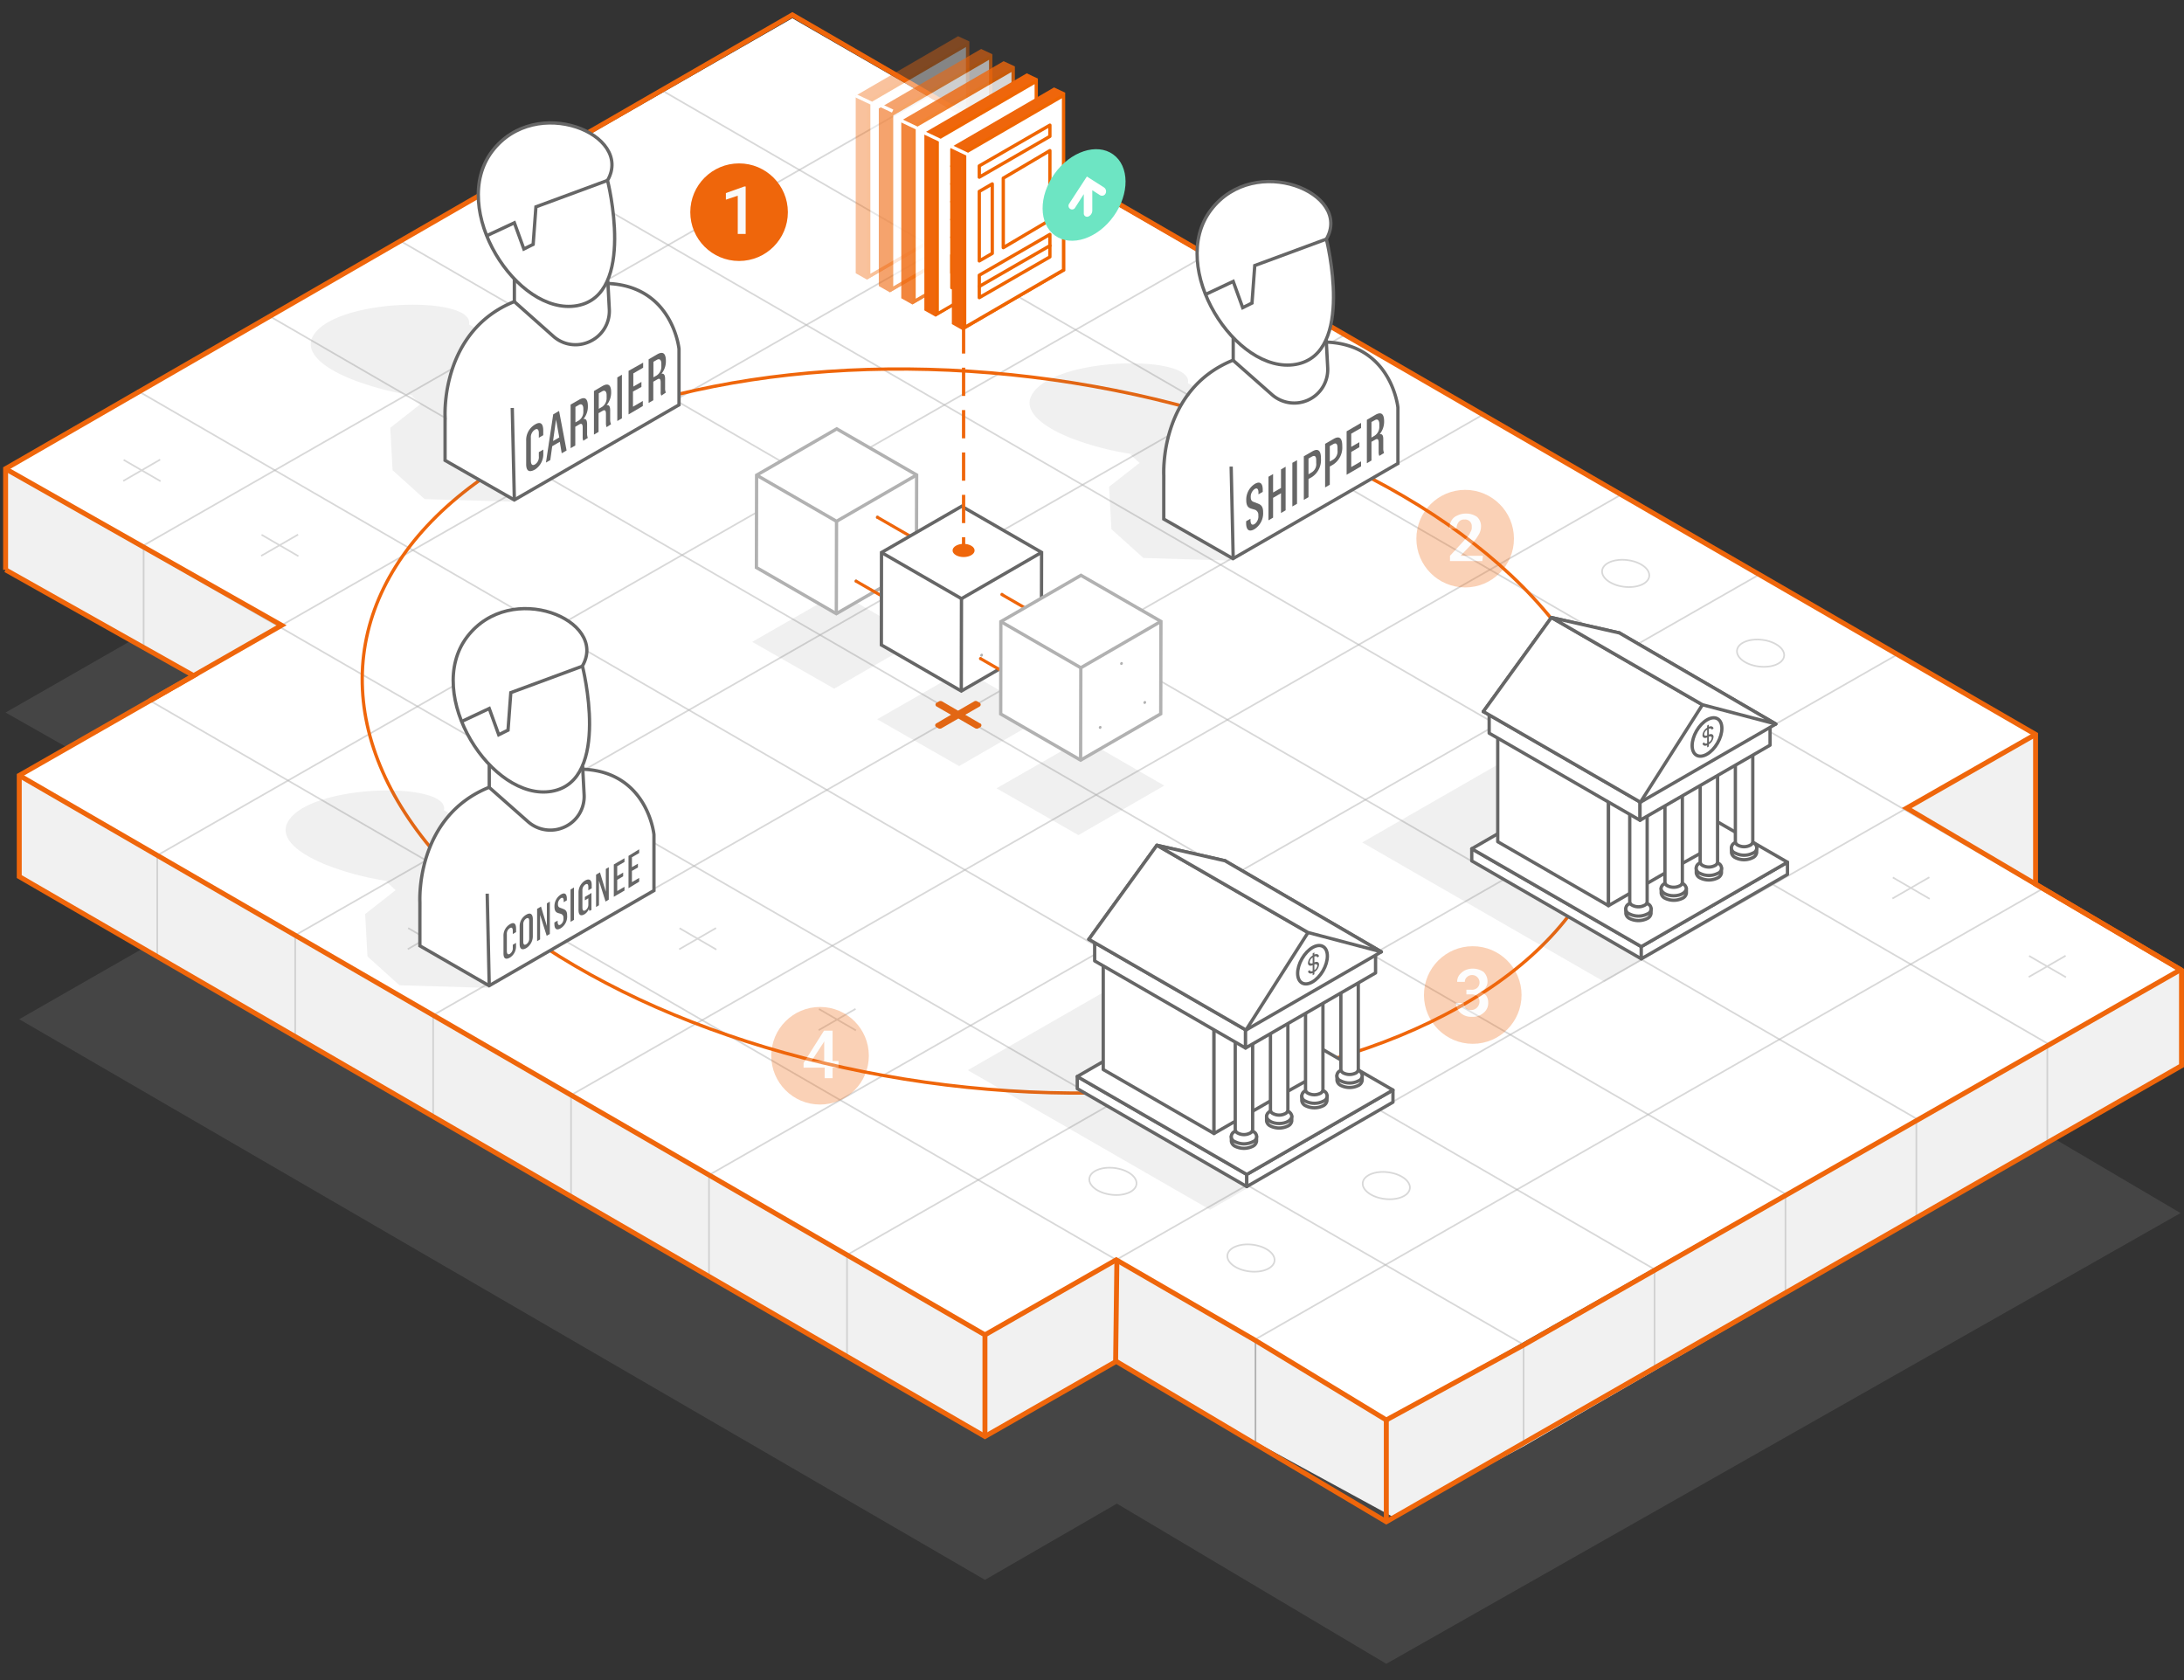 <svg xmlns="http://www.w3.org/2000/svg" viewBox="0 0 331.23 254.83"><rect x="0" y="0" width="331.23" height="254.83" fill="#333333" stroke="none"/><g style="isolation:isolate"><g id="Platform_Fill" data-name="Platform Fill"><polygon points="330.7 183.97 210.25 252.32 169.39 228.03 149.38 239.59 2.92 154.57 42.71 131.79 0.85 108.06 120.17 39.74 308.65 148.35 289.18 159.51 330.7 183.97" style="fill:#b1b1b1;opacity:0.15;mix-blend-mode:multiply"/><polygon points="330.7 147.01 210.25 215.35 169.39 191.06 149.38 202.63 2.92 117.6 42.71 94.83 0.85 71.1 120.17 2.77 308.65 111.39 289.18 122.55 330.7 147.01" style="fill:#fff"/><polygon points="308.65 111.39 288.98 122.71 308.72 134.35 308.65 111.39" style="fill:#f1f1f1"/><polygon points="330.85 147.14 330.85 161.62 231.07 219.35 211.16 229.99 190.22 218.58 169.2 206.37 149.38 218.04 2.92 132.94 2.92 117.6 149.38 202.63 169.39 191.06 190.28 203.18 210.25 215.35 231.07 203.94 330.85 147.14" style="fill:#f1f1f1"/><polygon points="29.37 102.47 0.85 86.43 0.85 71.1 42.71 94.83 29.37 102.47" style="fill:#f1f1f1"/></g><g id="Grid"><g style="opacity:0.5"><line x1="149.38" y1="218.04" x2="149.38" y2="202.63" style="fill:none;stroke:#b1b1b1;stroke-miterlimit:10;stroke-width:0.25px"/><line x1="128.46" y1="205.9" x2="128.46" y2="190.49" style="fill:none;stroke:#b1b1b1;stroke-miterlimit:10;stroke-width:0.25px"/><line x1="107.53" y1="193.76" x2="107.53" y2="178.35" style="fill:none;stroke:#b1b1b1;stroke-miterlimit:10;stroke-width:0.25px"/><line x1="86.61" y1="181.62" x2="86.61" y2="166.21" style="fill:none;stroke:#b1b1b1;stroke-miterlimit:10;stroke-width:0.25px"/><line x1="65.69" y1="169.48" x2="65.69" y2="154.07" style="fill:none;stroke:#b1b1b1;stroke-miterlimit:10;stroke-width:0.25px"/><line x1="44.77" y1="157.35" x2="44.77" y2="141.93" style="fill:none;stroke:#b1b1b1;stroke-miterlimit:10;stroke-width:0.25px"/><line x1="23.85" y1="145.21" x2="23.85" y2="129.8" style="fill:none;stroke:#b1b1b1;stroke-miterlimit:10;stroke-width:0.25px"/><line x1="2.92" y1="133.07" x2="2.92" y2="117.66" style="fill:none;stroke:#b1b1b1;stroke-miterlimit:10;stroke-width:0.25px"/></g><g style="opacity:0.5"><line x1="231.07" y1="219.35" x2="231.07" y2="203.94" style="fill:none;stroke:#b1b1b1;stroke-miterlimit:10;stroke-width:0.25px"/><line x1="250.93" y1="207.84" x2="250.93" y2="192.55" style="fill:none;stroke:#b1b1b1;stroke-miterlimit:10;stroke-width:0.25px"/><line x1="270.79" y1="196.33" x2="270.79" y2="181.17" style="fill:none;stroke:#b1b1b1;stroke-miterlimit:10;stroke-width:0.25px"/><line x1="290.64" y1="184.82" x2="290.64" y2="169.79" style="fill:none;stroke:#b1b1b1;stroke-miterlimit:10;stroke-width:0.25px"/><line x1="310.5" y1="173.31" x2="310.5" y2="158.41" style="fill:none;stroke:#b1b1b1;stroke-miterlimit:10;stroke-width:0.25px"/></g><g style="opacity:0.5"><line x1="2.92" y1="117.6" x2="149.38" y2="202.63" style="fill:none;stroke:#b1b1b1;stroke-miterlimit:10;stroke-width:0.25px"/><line x1="22.75" y1="106.26" x2="169.3" y2="191.06" style="fill:none;stroke:#b1b1b1;stroke-miterlimit:10;stroke-width:0.25px"/><line x1="1.01" y1="71.19" x2="231.07" y2="203.92" style="fill:none;stroke:#b1b1b1;stroke-miterlimit:10;stroke-width:0.25px"/><line x1="20.76" y1="59.2" x2="251" y2="192.54" style="fill:none;stroke:#b1b1b1;stroke-miterlimit:10;stroke-width:0.25px"/><line x1="40.64" y1="47.81" x2="270.92" y2="181.16" style="fill:none;stroke:#b1b1b1;stroke-miterlimit:10;stroke-width:0.25px"/><line x1="60.52" y1="36.43" x2="290.85" y2="169.77" style="fill:none;stroke:#b1b1b1;stroke-miterlimit:10;stroke-width:0.25px"/><line x1="80.4" y1="25.04" x2="310.77" y2="158.39" style="fill:none;stroke:#b1b1b1;stroke-miterlimit:10;stroke-width:0.25px"/><line x1="100.29" y1="13.65" x2="330.7" y2="147.01" style="fill:none;stroke:#b1b1b1;stroke-miterlimit:10;stroke-width:0.25px"/><line x1="120.17" y1="2.26" x2="308.72" y2="111.38" style="fill:none;stroke:#b1b1b1;stroke-miterlimit:10;stroke-width:0.25px"/></g><g style="opacity:0.5"><line x1="330.85" y1="147.14" x2="231.07" y2="203.94" style="fill:none;stroke:#b1b1b1;stroke-miterlimit:10;stroke-width:0.25px"/><line x1="310" y1="134.66" x2="190.28" y2="203.18" style="fill:none;stroke:#b1b1b1;stroke-miterlimit:10;stroke-width:0.25px"/><line x1="308.72" y1="111.38" x2="149.38" y2="202.44" style="fill:none;stroke:#b1b1b1;stroke-miterlimit:10;stroke-width:0.25px"/><line x1="287.77" y1="99.25" x2="128.46" y2="190.32" style="fill:none;stroke:#b1b1b1;stroke-miterlimit:10;stroke-width:0.25px"/><line x1="266.82" y1="87.13" x2="107.53" y2="178.2" style="fill:none;stroke:#b1b1b1;stroke-miterlimit:10;stroke-width:0.25px"/><line x1="245.87" y1="75.01" x2="86.61" y2="166.08" style="fill:none;stroke:#b1b1b1;stroke-miterlimit:10;stroke-width:0.25px"/><line x1="224.92" y1="62.88" x2="65.69" y2="153.96" style="fill:none;stroke:#b1b1b1;stroke-miterlimit:10;stroke-width:0.25px"/><line x1="203.97" y1="50.76" x2="44.77" y2="141.84" style="fill:none;stroke:#b1b1b1;stroke-miterlimit:10;stroke-width:0.25px"/><line x1="183.02" y1="38.64" x2="23.85" y2="129.72" style="fill:none;stroke:#b1b1b1;stroke-miterlimit:10;stroke-width:0.25px"/><line x1="162.07" y1="26.51" x2="2.92" y2="117.6" style="fill:none;stroke:#b1b1b1;stroke-miterlimit:10;stroke-width:0.25px"/><line x1="141.12" y1="14.39" x2="21.78" y2="82.71" style="fill:none;stroke:#b1b1b1;stroke-miterlimit:10;stroke-width:0.25px"/><line x1="120.17" y1="2.26" x2="0.85" y2="71.1" style="fill:none;stroke:#b1b1b1;stroke-miterlimit:10;stroke-width:0.25px"/><line x1="120.17" y1="2.26" x2="0.76" y2="71.1" style="fill:none;stroke:#b1b1b1;stroke-miterlimit:10;stroke-width:0.25px"/></g><line x1="190.41" y1="218.8" x2="190.41" y2="203.18" style="fill:none;stroke:#b1b1b1;stroke-miterlimit:10;stroke-width:0.25px"/><line x1="21.78" y1="98.5" x2="21.78" y2="83.08" style="fill:none;stroke:#b1b1b1;stroke-miterlimit:10;stroke-width:0.25px;opacity:0.5"/></g><g id="XO"><g style="opacity:0.5"><ellipse cx="210.25" cy="179.8" rx="2.04" ry="3.6" transform="translate(6.33 366.75) rotate(-83.05)" style="fill:none;stroke:#b1b1b1;stroke-miterlimit:10;stroke-width:0.25px"/><ellipse cx="189.73" cy="190.79" rx="2.04" ry="3.6" transform="translate(-22.62 356.04) rotate(-83.05)" style="fill:none;stroke:#b1b1b1;stroke-miterlimit:10;stroke-width:0.25px"/><ellipse cx="168.79" cy="179.15" rx="2.04" ry="3.6" transform="translate(-29.47 325.03) rotate(-83.05)" style="fill:none;stroke:#b1b1b1;stroke-miterlimit:10;stroke-width:0.25px"/><ellipse cx="246.55" cy="86.96" rx="2.04" ry="3.6" transform="translate(130.4 321.18) rotate(-83.05)" style="fill:none;stroke:#b1b1b1;stroke-miterlimit:10;stroke-width:0.25px"/><ellipse cx="267.01" cy="99.05" rx="2.04" ry="3.6" transform="translate(136.38 352.12) rotate(-83.05)" style="fill:none;stroke:#b1b1b1;stroke-miterlimit:10;stroke-width:0.25px"/></g><g style="opacity:0.5"><line x1="76.97" y1="95.53" x2="82.56" y2="98.77" style="fill:none;stroke:#b1b1b1;stroke-miterlimit:10;stroke-width:0.25px"/><line x1="82.51" y1="95.5" x2="76.91" y2="98.73" style="fill:none;stroke:#b1b1b1;stroke-miterlimit:10;stroke-width:0.25px"/><line x1="103.06" y1="140.77" x2="108.65" y2="144.01" style="fill:none;stroke:#b1b1b1;stroke-miterlimit:10;stroke-width:0.25px"/><line x1="108.6" y1="140.74" x2="103" y2="143.97" style="fill:none;stroke:#b1b1b1;stroke-miterlimit:10;stroke-width:0.25px"/><line x1="124.21" y1="153.03" x2="129.81" y2="156.27" style="fill:none;stroke:#b1b1b1;stroke-miterlimit:10;stroke-width:0.25px"/><line x1="129.76" y1="153" x2="124.16" y2="156.23" style="fill:none;stroke:#b1b1b1;stroke-miterlimit:10;stroke-width:0.25px"/><line x1="61.9" y1="140.75" x2="67.49" y2="143.99" style="fill:none;stroke:#b1b1b1;stroke-miterlimit:10;stroke-width:0.25px"/><line x1="67.44" y1="140.72" x2="61.84" y2="143.95" style="fill:none;stroke:#b1b1b1;stroke-miterlimit:10;stroke-width:0.25px"/><line x1="181.6" y1="71.88" x2="187.2" y2="75.13" style="fill:none;stroke:#b1b1b1;stroke-miterlimit:10;stroke-width:0.25px"/><line x1="187.14" y1="71.85" x2="181.55" y2="75.08" style="fill:none;stroke:#b1b1b1;stroke-miterlimit:10;stroke-width:0.25px"/><line x1="307.73" y1="144.97" x2="313.33" y2="148.21" style="fill:none;stroke:#b1b1b1;stroke-miterlimit:10;stroke-width:0.25px"/><line x1="313.28" y1="144.94" x2="307.68" y2="148.17" style="fill:none;stroke:#b1b1b1;stroke-miterlimit:10;stroke-width:0.25px"/><line x1="287.07" y1="133.07" x2="292.66" y2="136.32" style="fill:none;stroke:#b1b1b1;stroke-miterlimit:10;stroke-width:0.25px"/><line x1="292.61" y1="133.04" x2="287.01" y2="136.27" style="fill:none;stroke:#b1b1b1;stroke-miterlimit:10;stroke-width:0.25px"/><line x1="39.67" y1="81.1" x2="45.26" y2="84.35" style="fill:none;stroke:#b1b1b1;stroke-miterlimit:10;stroke-width:0.25px"/><line x1="45.21" y1="81.07" x2="39.61" y2="84.3" style="fill:none;stroke:#b1b1b1;stroke-miterlimit:10;stroke-width:0.25px"/><line x1="18.75" y1="69.74" x2="24.35" y2="72.98" style="fill:none;stroke:#b1b1b1;stroke-miterlimit:10;stroke-width:0.25px"/><line x1="24.29" y1="69.7" x2="18.69" y2="72.94" style="fill:none;stroke:#b1b1b1;stroke-miterlimit:10;stroke-width:0.25px"/></g></g><g id="Content"><polygon points="139.52 96.94 126.51 104.44 114.08 97.34 127.21 89.83 139.52 96.94" style="fill:#666;opacity:0.1"/><polygon points="138.99 86.05 126.84 93.07 114.72 86.07 114.75 72.06 126.9 65.04 139.02 72.03 138.99 86.05" style="fill:#fff;stroke:#b1b1b1;stroke-miterlimit:10;stroke-width:0.5px"/><polyline points="139.02 72.03 126.87 79.06 114.75 72.06" style="fill:none;stroke:#b1b1b1;stroke-miterlimit:10;stroke-width:0.5px"/><line x1="126.84" y1="93.07" x2="126.87" y2="79.06" style="fill:none;stroke:#b1b1b1;stroke-miterlimit:10;stroke-width:0.5px"/><ellipse cx="129.8" cy="88.1" rx="0.23" ry="0.2" transform="translate(-8.22 162.68) rotate(-62.55)" style="fill:#b1b1b1"/><ellipse cx="133.04" cy="78.41" rx="0.23" ry="0.2" transform="translate(2.13 160.33) rotate(-62.55)" style="fill:#b1b1b1"/><ellipse cx="136.57" cy="84.32" rx="0.23" ry="0.2" transform="translate(-1.21 166.65) rotate(-62.55)" style="fill:#b1b1b1"/><polyline points="155.63 22.8 308.72 111.38 308.72 134.08 329.59 146.39 330.85 147.14 330.85 161.62 210.25 230.78 169.29 206.46 149.38 217.85 2.92 132.94 2.92 117.6 29.37 102.47 0.85 86.42" style="fill:none;stroke:#ef660b;stroke-miterlimit:10;stroke-width:0.75px"/><polyline points="2.92 117.6 149.38 202.44 169.29 191.06 190.22 203.18 210.25 215.35 231.13 203.95 330.85 146.98" style="fill:none;stroke:#ef660b;stroke-miterlimit:10;stroke-width:0.75px"/><polyline points="330.85 147.14 289.18 122.55 308.72 111.38" style="fill:none;stroke:#ef660b;stroke-miterlimit:10;stroke-width:0.75px"/><line x1="149.38" y1="202.63" x2="149.38" y2="217.85" style="fill:none;stroke:#ef660b;stroke-miterlimit:10;stroke-width:0.75px"/><line x1="169.39" y1="191.06" x2="169.2" y2="206.37" style="fill:none;stroke:#ef660b;stroke-miterlimit:10;stroke-width:0.75px"/><line x1="210.25" y1="215.31" x2="210.25" y2="230.78" style="fill:none;stroke:#ef660b;stroke-miterlimit:10;stroke-width:0.75px"/><path d="M148.64,109.71l-2.25-1.31,2.19-1.26a.33.33,0,0,0,0-.56l-.38-.22a.46.46,0,0,0-.22-.06.43.43,0,0,0-.22.06l-2.46,1.42-2.42-1.41a.53.53,0,0,0-.24-.06.48.48,0,0,0-.24.06l-.36.21a.32.32,0,0,0-.16.28.33.33,0,0,0,.16.28l2.19,1.26L142,109.71a.34.34,0,0,0-.17.28.32.32,0,0,0,.17.28l.4.23a.46.46,0,0,0,.2,0,.36.36,0,0,0,.2-.06l2.55-1.47,2.54,1.47a.36.36,0,0,0,.2.06.46.46,0,0,0,.2,0l.38-.22a.32.32,0,0,0,0-.57Z" style="fill:#ef660b"/><ellipse cx="150.03" cy="110.86" rx="54.07" ry="95.57" transform="translate(21.83 246.38) rotate(-83.05)" style="fill:none;stroke:#ef660b;stroke-linecap:round;stroke-linejoin:round;stroke-width:0.5px"/><polygon points="271.35 132.73 233.43 112.35 206.6 127.76 243.35 148.92 271.35 132.73" style="fill:#666;opacity:0.1"/><polygon points="223.21 128.72 223.21 130.56 248.92 145.41 248.92 143.56 223.21 128.72" style="fill:#fff;stroke:#666;stroke-linecap:round;stroke-linejoin:round;stroke-width:0.5px"/><polygon points="248.92 143.56 248.92 145.41 271.09 132.61 271.09 130.76 248.92 143.56" style="fill:#fff;stroke:#666;stroke-linecap:round;stroke-linejoin:round;stroke-width:0.5px"/><polygon points="245.38 115.92 223.21 128.72 248.92 143.56 271.09 130.76 245.38 115.92" style="fill:#fff;stroke:#666;stroke-linecap:round;stroke-linejoin:round;stroke-width:0.5px"/><polygon points="227.15 111.35 227.15 127.65 235.55 132.5 243.95 137.35 243.95 121.05 227.15 111.35" style="fill:#fff;stroke:#666;stroke-linecap:round;stroke-linejoin:round;stroke-width:0.5px"/><polygon points="243.95 121.39 243.95 137.35 252.35 132.5 260.41 128 260.41 112.03 243.95 121.39" style="fill:#fff;stroke:#666;stroke-linecap:round;stroke-linejoin:round;stroke-width:0.5px"/><path d="M264.66,128.57H262.6v.73a1,1,0,0,0,.56.75,2.93,2.93,0,0,0,2.7,0,1,1,0,0,0,.56-.75v-.73Z" style="fill:#fff;stroke:#666;stroke-linecap:round;stroke-linejoin:round;stroke-width:0.5px"/><path d="M263.16,127.81a.82.82,0,0,0,0,1.56,2.93,2.93,0,0,0,2.7,0,.82.82,0,0,0,0-1.56A3,3,0,0,0,263.16,127.81Z" style="fill:#fff;stroke:#666;stroke-linecap:round;stroke-linejoin:round;stroke-width:0.5px"/><path d="M264.61,110.18h-1.42v17.48a.67.67,0,0,0,.39.52,2,2,0,0,0,1.86,0,.67.67,0,0,0,.39-.52V110.18Z" style="fill:#fff;stroke:#666;stroke-linecap:round;stroke-linejoin:round;stroke-width:0.5px"/><path d="M263.58,109.66a.57.57,0,0,0,0,1.08,2.1,2.1,0,0,0,1.86,0,.57.57,0,0,0,0-1.08A2,2,0,0,0,263.58,109.66Z" style="fill:#fff;stroke:#666;stroke-linecap:round;stroke-linejoin:round;stroke-width:0.5px"/><path d="M259.32,131.64h-2.06v.74a1,1,0,0,0,.56.75,3,3,0,0,0,2.7,0,1,1,0,0,0,.56-.75v-.74Z" style="fill:#fff;stroke:#666;stroke-linecap:round;stroke-linejoin:round;stroke-width:0.5px"/><path d="M257.82,130.89a.82.82,0,0,0,0,1.56,3,3,0,0,0,2.7,0,.82.82,0,0,0,0-1.56A3,3,0,0,0,257.82,130.89Z" style="fill:#fff;stroke:#666;stroke-linecap:round;stroke-linejoin:round;stroke-width:0.5px"/><path d="M259.27,113.26h-1.42v17.48a.68.68,0,0,0,.39.52,2,2,0,0,0,1.86,0,.68.68,0,0,0,.39-.52V113.26Z" style="fill:#fff;stroke:#666;stroke-linecap:round;stroke-linejoin:round;stroke-width:0.5px"/><ellipse cx="259.17" cy="113.27" rx="1.32" ry="0.76" style="fill:#fff;stroke:#666;stroke-linecap:round;stroke-linejoin:round;stroke-width:0.5px"/><path d="M254,134.72h-2.06v.73a1,1,0,0,0,.56.76,3,3,0,0,0,2.7,0,1,1,0,0,0,.56-.76v-.73Z" style="fill:#fff;stroke:#666;stroke-linecap:round;stroke-linejoin:round;stroke-width:0.5px"/><ellipse cx="253.83" cy="134.75" rx="1.91" ry="1.1" style="fill:#fff;stroke:#666;stroke-linecap:round;stroke-linejoin:round;stroke-width:0.5px"/><path d="M253.93,116.33h-1.42v17.49a.68.68,0,0,0,.39.52,2.1,2.1,0,0,0,1.86,0,.68.68,0,0,0,.39-.52V116.33Z" style="fill:#fff;stroke:#666;stroke-linecap:round;stroke-linejoin:round;stroke-width:0.5px"/><ellipse cx="253.83" cy="116.35" rx="1.32" ry="0.76" style="fill:#fff;stroke:#666;stroke-linecap:round;stroke-linejoin:round;stroke-width:0.5px"/><path d="M248.64,137.8h-2.06v.73a1,1,0,0,0,.56.76,3,3,0,0,0,2.7,0,1,1,0,0,0,.56-.76v-.73Z" style="fill:#fff;stroke:#666;stroke-linecap:round;stroke-linejoin:round;stroke-width:0.5px"/><path d="M247.14,137.05a.82.82,0,0,0,0,1.56,3,3,0,0,0,2.7,0,.82.82,0,0,0,0-1.56A2.93,2.93,0,0,0,247.14,137.05Z" style="fill:#fff;stroke:#666;stroke-linecap:round;stroke-linejoin:round;stroke-width:0.5px"/><path d="M248.59,119.29h-1.42v17.48a.67.67,0,0,0,.39.52,2,2,0,0,0,1.86,0,.67.67,0,0,0,.39-.52V119.29Z" style="fill:#fff;stroke:#666;stroke-linecap:round;stroke-linejoin:round;stroke-width:0.5px"/><ellipse cx="248.49" cy="119.43" rx="1.32" ry="0.76" style="fill:#fff;stroke:#666;stroke-linecap:round;stroke-linejoin:round;stroke-width:0.5px"/><polygon points="225.85 108.02 225.85 111.19 248.73 124.4 248.73 121.23 225.85 108.02" style="fill:#fff;stroke:#666;stroke-linecap:round;stroke-linejoin:round;stroke-width:0.5px"/><polygon points="248.73 121.23 248.73 124.4 268.45 113.01 268.45 109.85 248.73 121.23" style="fill:#fff;stroke:#666;stroke-linecap:round;stroke-linejoin:round;stroke-width:0.5px"/><polygon points="245.6 95.99 224.97 107.91 247.89 121.14 248.79 121.66 269.33 109.8 245.6 95.99" style="fill:#fff;stroke:#666;stroke-linecap:round;stroke-linejoin:round;stroke-width:0.5px"/><ellipse cx="258.89" cy="111.77" rx="3.19" ry="1.84" transform="translate(32.65 280.09) rotate(-60)" style="fill:#fff;stroke:#666;stroke-linecap:round;stroke-linejoin:round;stroke-width:0.5px"/><path d="M259.88,111.74c0-.33-.26-.53-.71-.34v-.88c.3-.11.42,0,.45.16l.26-.21c-.06-.26-.3-.43-.71-.25v-.33l-.26.15v.32a1.48,1.48,0,0,0-.71,1.14c0,.34.26.53.71.34v.88c-.3.11-.43,0-.45-.16l-.26.21c.06.26.3.43.71.26v.32l.26-.15v-.32A1.47,1.47,0,0,0,259.88,111.74Zm-1.42-.38a.91.91,0,0,1,.45-.69v.86C258.67,111.62,258.46,111.58,258.46,111.36Zm.71,1.21v-.86c.23-.08.44,0,.44.18A.87.87,0,0,1,259.17,112.57Z" style="fill:#666"/><polygon points="235.29 93.65 224.97 107.91 245.6 95.99 235.29 93.65" style="fill:#fff;stroke:#666;stroke-linecap:round;stroke-linejoin:round;stroke-width:0.5px"/><polygon points="235.29 93.65 258.2 106.88 248.79 121.66 224.97 107.91 235.29 93.65" style="fill:#fff;stroke:#666;stroke-linecap:round;stroke-linejoin:round;stroke-width:0.5px"/><polygon points="235.29 93.65 258.2 106.88 269.33 109.8 245.6 95.99 235.29 93.65" style="fill:#fff;stroke:#666;stroke-linecap:round;stroke-linejoin:round;stroke-width:0.5px"/><polygon points="211.53 167.28 173.6 146.9 146.77 162.3 183.52 183.46 211.53 167.28" style="fill:#666;opacity:0.1"/><polygon points="163.38 163.26 163.38 165.1 189.09 179.95 189.09 178.11 163.38 163.26" style="fill:#fff;stroke:#666;stroke-linecap:round;stroke-linejoin:round;stroke-width:0.5px"/><polygon points="189.09 178.11 189.09 179.95 211.26 167.15 211.26 165.31 189.09 178.11" style="fill:#fff;stroke:#666;stroke-linecap:round;stroke-linejoin:round;stroke-width:0.5px"/><polygon points="185.55 150.46 163.38 163.26 189.09 178.11 211.26 165.31 185.55 150.46" style="fill:#fff;stroke:#666;stroke-linecap:round;stroke-linejoin:round;stroke-width:0.5px"/><polygon points="167.32 145.89 167.32 162.2 175.72 167.05 184.12 171.9 184.12 155.59 167.32 145.89" style="fill:#fff;stroke:#666;stroke-linecap:round;stroke-linejoin:round;stroke-width:0.5px"/><polygon points="184.12 155.93 184.12 171.9 192.52 167.05 200.58 162.54 200.58 146.58 184.12 155.93" style="fill:#fff;stroke:#666;stroke-linecap:round;stroke-linejoin:round;stroke-width:0.5px"/><path d="M204.83,163.11h-2.06v.73a1,1,0,0,0,.56.76,3,3,0,0,0,2.71,0,1,1,0,0,0,.55-.76v-.73Z" style="fill:#fff;stroke:#666;stroke-linecap:round;stroke-linejoin:round;stroke-width:0.5px"/><path d="M203.33,162.36a.82.82,0,0,0,0,1.56,3,3,0,0,0,2.71,0,.83.83,0,0,0,0-1.56A3,3,0,0,0,203.33,162.36Z" style="fill:#fff;stroke:#666;stroke-linecap:round;stroke-linejoin:round;stroke-width:0.5px"/><path d="M204.78,144.72h-1.42v17.49a.7.7,0,0,0,.39.52,2.12,2.12,0,0,0,1.87,0,.68.68,0,0,0,.38-.52V144.72Z" style="fill:#fff;stroke:#666;stroke-linecap:round;stroke-linejoin:round;stroke-width:0.5px"/><path d="M203.75,144.2a.57.57,0,0,0,0,1.08,2.06,2.06,0,0,0,1.87,0,.57.57,0,0,0,0-1.08A2.12,2.12,0,0,0,203.75,144.2Z" style="fill:#fff;stroke:#666;stroke-linecap:round;stroke-linejoin:round;stroke-width:0.5px"/><path d="M199.49,166.19h-2.06v.73a1,1,0,0,0,.56.76,3,3,0,0,0,2.71,0,1,1,0,0,0,.55-.76v-.73Z" style="fill:#fff;stroke:#666;stroke-linecap:round;stroke-linejoin:round;stroke-width:0.5px"/><path d="M198,165.43a.83.83,0,0,0,0,1.57,3,3,0,0,0,2.71,0,.83.83,0,0,0,0-1.57A3,3,0,0,0,198,165.43Z" style="fill:#fff;stroke:#666;stroke-linecap:round;stroke-linejoin:round;stroke-width:0.5px"/><path d="M199.44,147.8H198v17.48a.67.67,0,0,0,.39.52,2.06,2.06,0,0,0,1.87,0,.68.68,0,0,0,.38-.52V147.8Z" style="fill:#fff;stroke:#666;stroke-linecap:round;stroke-linejoin:round;stroke-width:0.5px"/><ellipse cx="199.34" cy="147.82" rx="1.32" ry="0.76" style="fill:#fff;stroke:#666;stroke-linecap:round;stroke-linejoin:round;stroke-width:0.5px"/><path d="M194.15,169.27h-2.06V170a1,1,0,0,0,.56.75,3,3,0,0,0,2.7,0,1,1,0,0,0,.56-.75v-.73Z" style="fill:#fff;stroke:#666;stroke-linecap:round;stroke-linejoin:round;stroke-width:0.5px"/><ellipse cx="194" cy="169.29" rx="1.91" ry="1.1" style="fill:#fff;stroke:#666;stroke-linecap:round;stroke-linejoin:round;stroke-width:0.5px"/><path d="M194.1,150.88h-1.42v17.48a.67.67,0,0,0,.39.52,2,2,0,0,0,1.86,0,.67.67,0,0,0,.39-.52V150.88Z" style="fill:#fff;stroke:#666;stroke-linecap:round;stroke-linejoin:round;stroke-width:0.5px"/><ellipse cx="194" cy="150.9" rx="1.32" ry="0.76" style="fill:#fff;stroke:#666;stroke-linecap:round;stroke-linejoin:round;stroke-width:0.5px"/><path d="M188.81,172.34h-2.06v.74a1,1,0,0,0,.56.75,3,3,0,0,0,2.7,0,1,1,0,0,0,.56-.75v-.74Z" style="fill:#fff;stroke:#666;stroke-linecap:round;stroke-linejoin:round;stroke-width:0.5px"/><path d="M187.31,171.59a.82.82,0,0,0,0,1.56,3,3,0,0,0,2.7,0,.82.82,0,0,0,0-1.56A3,3,0,0,0,187.31,171.59Z" style="fill:#fff;stroke:#666;stroke-linecap:round;stroke-linejoin:round;stroke-width:0.5px"/><path d="M188.76,153.84h-1.42v17.48a.68.68,0,0,0,.39.52,2,2,0,0,0,1.86,0,.68.68,0,0,0,.39-.52V153.84Z" style="fill:#fff;stroke:#666;stroke-linecap:round;stroke-linejoin:round;stroke-width:0.5px"/><ellipse cx="188.66" cy="153.97" rx="1.32" ry="0.76" style="fill:#fff;stroke:#666;stroke-linecap:round;stroke-linejoin:round;stroke-width:0.5px"/><polygon points="166.02 142.57 166.02 145.73 188.9 158.94 188.9 155.78 166.02 142.57" style="fill:#fff;stroke:#666;stroke-linecap:round;stroke-linejoin:round;stroke-width:0.5px"/><polygon points="188.9 155.78 188.9 158.94 208.62 147.55 208.62 144.39 188.9 155.78" style="fill:#fff;stroke:#666;stroke-linecap:round;stroke-linejoin:round;stroke-width:0.5px"/><polygon points="185.78 130.54 165.14 142.45 188.06 155.68 188.97 156.21 209.5 144.35 185.78 130.54" style="fill:#fff;stroke:#666;stroke-linecap:round;stroke-linejoin:round;stroke-width:0.5px"/><ellipse cx="199.06" cy="146.31" rx="3.19" ry="1.84" transform="translate(-27.18 245.54) rotate(-60)" style="fill:#fff;stroke:#666;stroke-linecap:round;stroke-linejoin:round;stroke-width:0.5px"/><path d="M200.05,146.28c0-.33-.26-.52-.71-.33v-.88c.3-.12.43,0,.45.15l.26-.21c-.06-.25-.3-.42-.71-.25v-.32l-.26.14v.33a1.45,1.45,0,0,0-.71,1.14c0,.33.26.53.71.33v.88c-.3.12-.42,0-.45-.15l-.26.21c.06.25.3.43.71.25v.33l.26-.15v-.33A1.45,1.45,0,0,0,200.05,146.28Zm-1.42-.38a.92.92,0,0,1,.45-.69v.86C198.85,146.16,198.63,146.12,198.63,145.9Zm.71,1.22v-.86c.23-.09.45,0,.45.17A.92.92,0,0,1,199.34,147.12Z" style="fill:#666"/><polygon points="175.46 128.19 165.14 142.45 185.78 130.54 175.46 128.19" style="fill:#fff;stroke:#666;stroke-linecap:round;stroke-linejoin:round;stroke-width:0.5px"/><polygon points="175.46 128.19 198.38 141.42 188.97 156.21 165.14 142.45 175.46 128.19" style="fill:#fff;stroke:#666;stroke-linecap:round;stroke-linejoin:round;stroke-width:0.5px"/><polygon points="175.46 128.19 198.38 141.42 209.5 144.35 185.78 130.54 175.46 128.19" style="fill:#fff;stroke:#666;stroke-linecap:round;stroke-linejoin:round;stroke-width:0.5px"/><polyline points="155.63 22.8 149.98 19.53 120.17 2.26 0.85 71.08 0.85 86.42" style="fill:none;stroke:#ef660b;stroke-miterlimit:10;stroke-width:0.75px"/><polyline points="0.85 71.1 42.71 94.83 22.75 106.25" style="fill:none;stroke:#ef660b;stroke-miterlimit:10;stroke-width:0.75px"/><path d="M75.69,130.36c-.28-3.34-8.37-7.48-8.37-7.48,1-4.4-20.47-4.1-23.68,1.8-1.32,2.42,1.56,4.81,6.11,6.59h0a43.75,43.75,0,0,0,9.16,2.37l-.32.06L60,135l-4.62,3.62.35,6.43,4.85,4.37,13.5.4,25.29-14.58-5.12-2.38S88.32,128.16,75.69,130.36Z" style="fill:#666;opacity:0.1"/><line x1="73.89" y1="135.53" x2="74.2" y2="149.49" style="fill:#fff"/><path d="M74.2,116.87v2.53l-4.65,2.75L66,126.75l-1.8,5-.52,11.71,10.5,6.05,25-14.43v-8.49s-.52-9.91-11.27-9.91" style="fill:#fff"/><path d="M88.33,101.12s4.43,17.4-4.64,19-19.5-14.66-12.86-23.41S92.34,94.16,88.33,101.12Z" style="fill:#fff"/><polyline points="88.33 101.69 77.47 105.69 77.05 111.39 75.64 112.09 74.2 108.11 70.01 110.08" style="fill:#fff"/><line x1="73.89" y1="135.53" x2="74.2" y2="149.49" style="fill:none;stroke:#666;stroke-miterlimit:10;stroke-width:0.5px"/><path d="M88.53,116.66c9.71.49,10.65,9.91,10.65,9.91v8.49l-25,14.43-10.5-6.05v-6.57s-.76-12.93,10.5-17.47l5.91,5.22a5.11,5.11,0,0,0,5.5.81h0a5.08,5.08,0,0,0,3-4.9l-.23-4.35" style="fill:none;stroke:#666;stroke-miterlimit:10;stroke-width:0.5px"/><line x1="74.2" y1="115.94" x2="74.2" y2="119.4" style="fill:none;stroke:#666;stroke-miterlimit:10;stroke-width:0.5px"/><path d="M88.33,101s4.43,17.4-4.64,19S64.19,105.35,70.83,96.6,92.34,94.07,88.33,101Z" style="fill:none;stroke:#666;stroke-miterlimit:10;stroke-width:0.5px"/><polyline points="88.33 101.03 77.47 105.04 77.05 110.73 75.64 111.43 74.2 107.45 70.01 109.42" style="fill:none;stroke:#666;stroke-miterlimit:10;stroke-width:0.5px"/><path d="M77.36,145.21c-.63.36-1,.2-1-.61V142a2,2,0,0,1,1-1.85c.61-.35.91-.08.91.7v.51l-.5.29v-.5c0-.4-.15-.57-.44-.4a1,1,0,0,0-.46.91v2.54c0,.4.13.65.45.46a1,1,0,0,0,.45-.91v-.47l.49-.29v.44A2,2,0,0,1,77.36,145.21Z" style="fill:#666"/><path d="M79.81,143.79c-.65.37-1,.12-1-.61v-2.66a2,2,0,0,1,1-1.8c.65-.39,1-.07,1,.68V142A2.13,2.13,0,0,1,79.81,143.79Zm.45-4.12c0-.35-.12-.56-.45-.37a1,1,0,0,0-.45.89v2.63c0,.34.11.58.44.39a1,1,0,0,0,.46-.91Z" style="fill:#666"/><path d="M82.91,141.91l-1-3.16h0v3.72l-.45.26v-4.9l.59-.34.89,2.94h0V137l.45-.26v4.91Z" style="fill:#666"/><path d="M85,140.8c-.55.32-.92.13-.92-.7v-.2l.49-.28v.1c0,.33.06.73.46.49a1.06,1.06,0,0,0,.42-1,.58.58,0,0,0-.42-.63l-.35-.1c-.28-.09-.59-.23-.59-1a2.09,2.09,0,0,1,1-1.84c.56-.32.88-.09.88.66v.24l-.48.28v-.22c0-.33-.12-.56-.42-.38a1.07,1.07,0,0,0-.45.92c0,.48.28.5.48.58l.28.11c.32.13.64.27.63,1A2.09,2.09,0,0,1,85,140.8Z" style="fill:#666"/><path d="M86.53,139.8v-4.9l.52-.31v4.91Z" style="fill:#666"/><path d="M89.39,138.14l-.09-.28a1.65,1.65,0,0,1-.63.78c-.6.35-.94.15-.93-.67v-2.59a2.09,2.09,0,0,1,1-1.84c.59-.34,1-.13,1,.66v.52l-.51.3v-.51c0-.28-.08-.59-.44-.38a1,1,0,0,0-.46.93v2.53c0,.19,0,.72.45.46a1,1,0,0,0,.45-.82v-1l-.53.31v-.51l1-.61V138Z" style="fill:#666"/><path d="M91.84,136.73l-1-3.16h0v3.72l-.44.26v-4.9l.59-.35.89,2.94h0v-3.46l.45-.26v4.91Z" style="fill:#666"/><path d="M93.09,136v-4.9l1.62-.94v.56l-1.1.64v1.5l.9-.53v.57l-.9.53v1.7l1.1-.64v.57Z" style="fill:#666"/><path d="M95.32,134.7v-4.9l1.62-1v.57l-1.1.64v1.5l.91-.53v.57l-.91.53v1.7l1.1-.64v.57Z" style="fill:#666"/><path d="M79.5,56.7c-.28-3.34-8.38-7.49-8.38-7.49,1-4.4-20.46-4.09-23.67,1.8-1.32,2.42,1.56,4.81,6.1,6.59h0A44.63,44.63,0,0,0,62.72,60L62.4,60l1.4,1.26-4.61,3.62.35,6.43,4.85,4.38,13.5.4,25.29-14.58-5.12-2.39S92.12,54.49,79.5,56.7Z" style="fill:#666;opacity:0.1"/><line x1="77.69" y1="61.87" x2="78.01" y2="75.82" style="fill:#fff"/><path d="M78,43.2v2.54l-4.66,2.75-3.52,4.6-1.81,5-.51,11.71,10.5,6,25-14.43V52.91S102.47,43,91.72,43" style="fill:#fff"/><path d="M92.14,27.38s4.43,17.4-4.64,19S68,31.71,74.64,23,96.14,20.42,92.14,27.38Z" style="fill:#fff"/><polyline points="92.14 28.02 81.28 32.03 80.86 37.72 79.45 38.42 78.01 34.45 73.81 36.41" style="fill:#fff"/><line x1="77.69" y1="61.87" x2="78.01" y2="75.82" style="fill:none;stroke:#666;stroke-miterlimit:10;stroke-width:0.5px"/><path d="M92.34,43c9.71.5,10.64,9.92,10.64,9.92v8.48L78,75.82l-10.5-6V63.2S66.75,50.27,78,45.74L83.92,51a5.05,5.05,0,0,0,5.49.81h0a5.08,5.08,0,0,0,3-4.89l-.23-4.36" style="fill:none;stroke:#666;stroke-miterlimit:10;stroke-width:0.5px"/><line x1="78.01" y1="42.28" x2="78.01" y2="45.74" style="fill:none;stroke:#666;stroke-miterlimit:10;stroke-width:0.5px"/><path d="M92.14,27.36s4.43,17.4-4.64,19S68,31.69,74.64,22.94,96.14,20.4,92.14,27.36Z" style="fill:none;stroke:#666;stroke-miterlimit:10;stroke-width:0.5px"/><polyline points="92.14 27.36 81.28 31.37 80.86 37.06 79.45 37.76 78.01 33.79 73.81 35.75" style="fill:none;stroke:#666;stroke-miterlimit:10;stroke-width:0.5px"/><path d="M81.15,71.2c-.85.49-1.35.28-1.35-.81V66.85a2.74,2.74,0,0,1,1.37-2.49c.81-.48,1.22-.11,1.22.94V66l-.67.39V65.7c0-.54-.2-.77-.59-.54a1.34,1.34,0,0,0-.62,1.22v3.43c0,.55.17.88.61.63a1.29,1.29,0,0,0,.6-1.23v-.64l.68-.39v.59A2.78,2.78,0,0,1,81.15,71.2Z" style="fill:#666"/><path d="M85.19,68.74,84.9,67l-1.15.67-.29,2.1-.66.38,1.1-7.31.89-.52,1.14,6Zm-.86-5.11h0l-.45,3.25.94-.54Z" style="fill:#666"/><path d="M88.47,66.84a1.29,1.29,0,0,1-.1-.57l0-1.44c0-.49-.15-.67-.5-.47l-.62.36v2.84l-.71.41V61.36l1.29-.74c.87-.51,1.33-.19,1.33,1a2.94,2.94,0,0,1-.67,1.92v0c.41-.06.54.24.55.76l0,1.44a1.69,1.69,0,0,0,.11.67v0Zm0-4.86c0-.42-.18-.86-.68-.57l-.52.3v2.35l.51-.29a1.6,1.6,0,0,0,.69-1.4Z" style="fill:#666"/><path d="M92,64.78a1.45,1.45,0,0,1-.1-.57l0-1.44c0-.49-.14-.68-.5-.47l-.62.36V65.5l-.7.41V59.3l1.28-.75c.88-.5,1.34-.19,1.33,1A3,3,0,0,1,92,61.44v0c.41-.06.53.24.54.76l0,1.44a1.62,1.62,0,0,0,.12.66v.05Zm0-4.86c0-.42-.18-.86-.68-.57l-.51.3V62l.51-.3A1.59,1.59,0,0,0,92,60.3Z" style="fill:#666"/><path d="M93.62,63.85V57.24l.7-.41v6.61Z" style="fill:#666"/><path d="M95.33,62.85V56.24L97.54,55v.76l-1.49.87v2l1.23-.71v.76L96,59.38v2.3l1.49-.87v.77Z" style="fill:#666"/><path d="M100.3,60a1.09,1.09,0,0,1-.1-.56l0-1.45c0-.48-.15-.67-.5-.46l-.62.36V60.7l-.71.41V54.5l1.28-.75c.88-.51,1.34-.19,1.34,1a3,3,0,0,1-.67,1.93v0c.41-.06.54.23.55.76l0,1.43a1.66,1.66,0,0,0,.11.67v0Zm0-4.86c0-.41-.18-.86-.68-.57l-.52.3v2.35l.51-.29a1.6,1.6,0,0,0,.69-1.4Z" style="fill:#666"/><path d="M188.52,65.59c-.28-3.34-8.37-7.48-8.37-7.48,1-4.4-20.47-4.1-23.68,1.8-1.32,2.42,1.56,4.81,6.11,6.59h0a43.75,43.75,0,0,0,9.16,2.37l-.32.06,1.41,1.27-4.62,3.62.35,6.43,4.85,4.37,13.5.4L212.2,70.44l-5.12-2.38S201.15,63.39,188.52,65.59Z" style="fill:#666;opacity:0.1"/><line x1="186.72" y1="70.76" x2="187.03" y2="84.72" style="fill:#fff"/><path d="M187,52.1v2.53l-4.65,2.75L178.85,62l-1.8,5-.52,11.71,10.5,6,25-14.43V61.8s-.52-9.91-11.27-9.91" style="fill:#fff"/><path d="M201.16,36.19s4.43,17.4-4.64,19S177,40.52,183.66,31.77,205.17,29.24,201.16,36.19Z" style="fill:#fff"/><polyline points="201.16 36.92 190.3 40.92 189.88 46.62 188.47 47.32 187.03 43.34 182.84 45.3" style="fill:#fff"/><line x1="186.72" y1="70.76" x2="187.03" y2="84.72" style="fill:none;stroke:#666;stroke-miterlimit:10;stroke-width:0.5px"/><path d="M201.36,51.89c9.71.49,10.65,9.91,10.65,9.91v8.49L187,84.72l-10.5-6V72.1s-.76-12.93,10.5-17.47l5.91,5.22a5.11,5.11,0,0,0,5.5.81h0a5.08,5.08,0,0,0,2.95-4.9l-.23-4.35" style="fill:none;stroke:#666;stroke-miterlimit:10;stroke-width:0.5px"/><line x1="187.03" y1="51.17" x2="187.03" y2="54.63" style="fill:none;stroke:#666;stroke-miterlimit:10;stroke-width:0.5px"/><path d="M201.16,36.26s4.43,17.4-4.64,19S177,40.58,183.66,31.83,205.17,29.3,201.16,36.26Z" style="fill:none;stroke:#666;stroke-miterlimit:10;stroke-width:0.5px"/><polyline points="201.16 36.26 190.3 40.27 189.88 45.96 188.47 46.66 187.03 42.68 182.84 44.65" style="fill:none;stroke:#666;stroke-miterlimit:10;stroke-width:0.5px"/><path d="M190.24,80.26c-.75.43-1.25.18-1.25-.94v-.27l.66-.38v.13c0,.44.09,1,.63.67a1.43,1.43,0,0,0,.56-1.32.8.8,0,0,0-.56-.86l-.48-.14c-.37-.11-.79-.3-.79-1.28a2.83,2.83,0,0,1,1.31-2.49c.75-.43,1.19-.12,1.19.9v.32l-.65.37v-.29c0-.45-.16-.76-.57-.52a1.44,1.44,0,0,0-.6,1.25c0,.64.38.68.64.78l.38.15c.43.17.86.35.86,1.34A2.85,2.85,0,0,1,190.24,80.26Z" style="fill:#666"/><path d="M194.28,77.8v-3l-1.2.7v3l-.7.41V72.3l.7-.41v2.8l1.2-.69V71.19l.7-.41v6.61Z" style="fill:#666"/><path d="M196,76.81V70.19l.71-.4V76.4Z" style="fill:#666"/><path d="M199,72.33l-.55.31V75.4l-.71.41V69.2l1.28-.74c.94-.55,1.33-.06,1.32,1.1A3.09,3.09,0,0,1,199,72.33Zm.62-2.47c0-.58-.14-.91-.71-.58l-.46.26v2.39l.48-.29a1.46,1.46,0,0,0,.69-1.42Z" style="fill:#666"/><path d="M202.23,70.43l-.55.32v2.76l-.71.41V67.31l1.28-.74c.94-.55,1.33-.06,1.32,1.09A3.08,3.08,0,0,1,202.23,70.43Zm.62-2.46c0-.58-.14-.92-.71-.58l-.46.26V70l.48-.28a1.46,1.46,0,0,0,.69-1.42Z" style="fill:#666"/><path d="M204.23,72V65.41l2.19-1.27v.77l-1.49.86v2l1.23-.71v.76l-1.23.72v2.29l1.49-.86v.76Z" style="fill:#666"/><path d="M209.19,69.14a1.36,1.36,0,0,1-.1-.56l0-1.44c0-.49-.14-.68-.5-.47L208,67v2.84l-.7.41V63.67l1.28-.75c.88-.51,1.34-.19,1.34,1a3,3,0,0,1-.67,1.92v0c.41-.06.54.23.54.76l0,1.44a1.62,1.62,0,0,0,.12.66v0Zm0-4.86c0-.41-.19-.85-.68-.56L208,64v2.36l.5-.3a1.59,1.59,0,0,0,.69-1.4Z" style="fill:#666"/><rect x="135.84" y="76.69" width="0.46" height="6.96" transform="translate(-1.37 157.98) rotate(-60.02)" style="fill:#ef660b"/><ellipse cx="133.05" cy="78.43" rx="0.23" ry="0.19" transform="translate(2.12 160.35) rotate(-62.55)" style="fill:#ed660b"/><rect x="132.6" y="86.38" width="0.46" height="6.96" transform="translate(-11.38 160.02) rotate(-60.02)" style="fill:#ef660b"/><ellipse cx="129.81" cy="88.12" rx="0.23" ry="0.19" transform="translate(-8.23 162.7) rotate(-62.55)" style="fill:#ed660b"/><polygon points="157.68 83.77 145.54 76.76 133.43 83.75 133.46 97.75 145.6 104.76 157.71 97.77 157.68 83.77" style="fill:#fff"/><polygon points="158.47 108.67 145.46 116.18 133.03 109.08 146.16 101.56 158.47 108.67" style="fill:#666;opacity:0.1"/><polygon points="157.94 97.78 145.79 104.8 133.67 97.81 133.69 83.79 145.85 76.78 157.97 83.77 157.94 97.78" style="fill:#fff;stroke:#666;stroke-miterlimit:10;stroke-width:0.5px"/><polyline points="157.97 83.77 145.82 90.79 133.69 83.79" style="fill:none;stroke:#666;stroke-miterlimit:10;stroke-width:0.5px"/><line x1="145.79" y1="104.8" x2="145.82" y2="90.79" style="fill:none;stroke:#666;stroke-miterlimit:10;stroke-width:0.5px"/><ellipse cx="148.75" cy="99.84" rx="0.23" ry="0.2" transform="matrix(0.46, -0.89, 0.89, 0.46, -8.41, 185.82)" style="fill:#b1b1b1"/><ellipse cx="151.99" cy="90.15" rx="0.23" ry="0.2" transform="translate(1.93 183.47) rotate(-62.55)" style="fill:#b1b1b1"/><ellipse cx="155.52" cy="96.06" rx="0.23" ry="0.2" transform="translate(-1.41 189.79) rotate(-62.55)" style="fill:#b1b1b1"/><rect x="151.46" y="98.11" width="0.46" height="6.96" transform="translate(-12.11 182.23) rotate(-60.02)" style="fill:#ef660b"/><ellipse cx="148.67" cy="99.85" rx="0.23" ry="0.19" transform="translate(-8.47 185.76) rotate(-62.55)" style="fill:#ed660b"/><rect x="154.69" y="88.4" width="0.46" height="6.96" transform="translate(-2.07 180.17) rotate(-60.02)" style="fill:#ef660b"/><ellipse cx="151.91" cy="90.14" rx="0.23" ry="0.19" transform="translate(1.9 183.39) rotate(-62.55)" style="fill:#ed660b"/><rect x="158.22" y="94.31" width="0.46" height="6.96" transform="translate(-5.42 186.18) rotate(-60.02)" style="fill:#ef660b"/><ellipse cx="155.44" cy="96.05" rx="0.23" ry="0.19" transform="translate(-1.45 189.71) rotate(-62.55)" style="fill:#ed660b"/><path d="M146.14,84.48c-.92,0-1.67-.45-1.67-1s.75-1,1.67-1,1.67.45,1.67,1-.74,1-1.67,1" style="fill:#ef660b"/><line x1="146.14" y1="83.47" x2="146.14" y2="81.47" style="fill:none;stroke:#ef660b;stroke-miterlimit:10;stroke-width:0.5px"/><line x1="146.14" y1="79.33" x2="146.14" y2="48.26" style="fill:none;stroke:#ef660b;stroke-miterlimit:10;stroke-width:0.5px;stroke-dasharray:4.285,2.143"/><line x1="146.14" y1="47.19" x2="146.14" y2="45.19" style="fill:none;stroke:#ef660b;stroke-miterlimit:10;stroke-width:0.5px"/><g style="opacity:0.4"><polygon points="147 33.37 131.48 42.4 129.78 41.44 129.78 14.51 145.31 5.49 146.97 6.26 147 33.37" style="fill:#ef660b"/><polygon points="131.73 15.43 146.75 6.7 146.75 33.23 131.73 41.95 131.73 15.43" style="fill:#fff"/><path d="M146.5,7.13v26L132,41.52V15.57L146.5,7.13m.5-.86-15.52,9V42.39l15.52-9V6.27Z" style="fill:#ef6500"/></g><g style="opacity:0.6"><polygon points="150.5 35.31 134.97 44.34 133.28 43.38 133.28 16.45 148.8 7.43 150.46 8.2 150.5 35.31" style="fill:#ef660b"/><polygon points="135.22 17.36 150.25 8.64 150.25 35.16 135.22 43.89 135.22 17.36" style="fill:#fff"/><path d="M150,9.07V35l-14.53,8.44V17.51L150,9.07m.5-.87-15.53,9v27.1l15.53-9V8.2Z" style="fill:#ef6500"/></g><line x1="135.38" y1="16.85" x2="132.99" y2="15.72" style="fill:none;stroke:#fff;stroke-miterlimit:10;stroke-width:0.5px"/><line x1="132.15" y1="15.64" x2="129.75" y2="14.5" style="fill:none;stroke:#fff;stroke-miterlimit:10;stroke-width:0.5px"/><g style="opacity:0.8"><polygon points="153.91 37.15 138.38 46.18 136.69 45.23 136.69 18.29 152.21 9.28 153.87 10.05 153.91 37.15" style="fill:#ef660b"/><polygon points="138.63 19.21 153.66 10.48 153.66 37.01 138.63 45.74 138.63 19.21" style="fill:#fff"/><path d="M153.4,10.92V36.87L138.88,45.3V19.36l14.52-8.44m.5-.87-15.52,9v27.1l15.52-9V10.05Z" style="fill:#ef6500"/><line x1="139.05" y1="19.42" x2="136.65" y2="18.28" style="fill:none;stroke:#fff;stroke-miterlimit:10;stroke-width:0.5px"/></g><polygon points="157.41 39 141.89 48.03 140.19 47.07 140.19 20.14 155.72 11.12 157.38 11.9 157.41 39" style="fill:#ef660b"/><polygon points="142.14 21.06 157.16 12.33 157.16 38.86 142.14 47.58 142.14 21.06" style="fill:#fff"/><path d="M156.91,12.76v26l-14.52,8.44V21.2l14.52-8.44m.5-.86-15.52,9V48l15.52-9V11.9Z" style="fill:#ef6500"/><line x1="142.56" y1="21.27" x2="140.16" y2="20.13" style="fill:none;stroke:#fff;stroke-miterlimit:10;stroke-width:0.5px"/><polygon points="155 35.21 144.36 41.38 144.36 38.68 155 32.52 155 35.21" style="fill:none;stroke:#ef6500;stroke-linecap:round;stroke-linejoin:round;stroke-width:0.5px"/><polygon points="155 37.49 144.36 43.63 144.36 22.65 155 16.5 155 37.49" style="fill:none;stroke:#ef6500;stroke-linecap:round;stroke-linejoin:round;stroke-width:0.5px"/><line x1="144.36" y1="25.2" x2="155" y2="19.05" style="fill:none;stroke:#ef6500;stroke-linecap:round;stroke-linejoin:round;stroke-width:0.5px"/><line x1="144.36" y1="27.89" x2="155" y2="21.74" style="fill:none;stroke:#ef6500;stroke-linecap:round;stroke-linejoin:round;stroke-width:0.5px"/><line x1="144.36" y1="30.59" x2="155" y2="24.44" style="fill:none;stroke:#ef6500;stroke-linecap:round;stroke-linejoin:round;stroke-width:0.5px"/><line x1="144.36" y1="33.29" x2="155" y2="27.13" style="fill:none;stroke:#ef6500;stroke-linecap:round;stroke-linejoin:round;stroke-width:0.5px"/><line x1="144.36" y1="35.98" x2="155" y2="29.82" style="fill:none;stroke:#ef6500;stroke-linecap:round;stroke-linejoin:round;stroke-width:0.5px"/><line x1="146.77" y1="42.21" x2="146.77" y2="21.31" style="fill:none;stroke:#ef6500;stroke-linecap:round;stroke-linejoin:round;stroke-width:0.5px"/><polygon points="161.55 41.09 146.05 50.11 144.36 49.15 144.36 22.26 159.86 13.26 161.51 14.03 161.55 41.09" style="fill:#ef660b"/><polygon points="146.3 23.18 161.3 14.46 161.3 40.95 146.3 49.66 146.3 23.18" style="fill:#fff"/><path d="M161.05,14.9V40.8l-14.5,8.43V23.32l14.5-8.42m.5-.87-15.5,9V50.09l15.5-9V14Z" style="fill:#ef6500"/><line x1="146.71" y1="23.39" x2="144.32" y2="22.25" style="fill:none;stroke:#fff;stroke-miterlimit:10;stroke-width:0.5px"/><polygon points="159.23 38.96 148.52 45.14 148.52 41.74 159.23 35.55 159.23 38.96" style="fill:none;stroke:#ef6500;stroke-linecap:round;stroke-linejoin:round;stroke-width:0.5px"/><line x1="148.52" y1="43.44" x2="159.23" y2="37.26" style="fill:none;stroke:#ef6500;stroke-linecap:round;stroke-linejoin:round;stroke-width:0.5px"/><polygon points="159.23 20.68 148.52 26.87 148.52 25.16 159.23 18.98 159.23 20.68" style="fill:none;stroke:#ef6500;stroke-linecap:round;stroke-linejoin:round;stroke-width:0.5px"/><polygon points="150.49 27.89 148.52 29.03 148.52 39.57 150.49 38.43 150.49 27.89" style="fill:none;stroke:#ef6500;stroke-linecap:round;stroke-linejoin:round;stroke-width:0.5px"/><polygon points="152.16 27.02 152.16 37.56 159.23 33.38 159.23 22.84 152.16 27.02" style="fill:none;stroke:#ef6500;stroke-linecap:round;stroke-linejoin:round;stroke-width:0.5px"/><ellipse cx="164.42" cy="29.58" rx="7.57" ry="5.52" transform="translate(44.65 146.04) rotate(-54.4)" style="fill:#6de5c3"/><path d="M167.41,28.41l-2.57-1.64-2.7,4.14a.55.55,0,0,0,.17.77h0a.52.52,0,0,0,.73-.16l1.33-2.08v2.94a.5.5,0,0,0,.71.45h0a1,1,0,0,0,.58-.91l0-3.07,1.17.75a.6.6,0,0,0,.79-.16h0A.73.73,0,0,0,167.41,28.41Z" style="fill:#fff"/><polygon points="176.57 119.14 163.56 126.65 151.13 119.55 164.26 112.04 176.57 119.14" style="fill:#666;opacity:0.1"/><polygon points="176.04 108.26 163.89 115.28 151.77 108.28 151.79 94.27 163.94 87.25 176.07 94.24 176.04 108.26" style="fill:#fff;stroke:#b1b1b1;stroke-miterlimit:10;stroke-width:0.5px"/><polyline points="176.07 94.24 163.92 101.27 151.79 94.27" style="fill:none;stroke:#b1b1b1;stroke-miterlimit:10;stroke-width:0.5px"/><line x1="163.89" y1="115.28" x2="163.92" y2="101.27" style="fill:none;stroke:#b1b1b1;stroke-miterlimit:10;stroke-width:0.5px"/><ellipse cx="166.85" cy="110.31" rx="0.23" ry="0.2" transform="translate(-7.95 207.53) rotate(-62.55)" style="fill:#b1b1b1"/><ellipse cx="170.09" cy="100.62" rx="0.23" ry="0.2" transform="translate(2.39 205.18) rotate(-62.55)" style="fill:#b1b1b1"/><ellipse cx="173.62" cy="106.53" rx="0.23" ry="0.2" transform="translate(-0.95 211.5) rotate(-62.55)" style="fill:#b1b1b1"/></g><g id="Numbers"><circle cx="112.09" cy="32.18" r="7.4" style="fill:#ef660b"/><path d="M113.09,35.48h-1.2v-5.8l-1.8.6v-1l2.8-1h.2Z" style="fill:#f9f9f9"/><g style="opacity:0.3"><circle cx="222.21" cy="81.69" r="7.4" style="fill:#ef660b"/><path d="M224.81,85.09h-4.9v-.8l2.4-2.6a2.61,2.61,0,0,0,.7-1,1.2,1.2,0,0,0,.2-.8,1,1,0,0,0-1.1-1.1,1,1,0,0,0-.9.4,1.49,1.49,0,0,0-.3,1h-1.1a2.66,2.66,0,0,1,.3-1.2,1.76,1.76,0,0,1,.9-.8,2.77,2.77,0,0,1,1.3-.3,2.86,2.86,0,0,1,1.7.5,1.89,1.89,0,0,1,.6,1.5,2.28,2.28,0,0,1-.3,1.1,7.57,7.57,0,0,1-1,1.4l-1.8,1.9h3.4l-.1.8Z" style="fill:#f9f9f9"/></g><g style="opacity:0.3"><circle cx="223.36" cy="150.9" r="7.4" style="fill:#ef660b"/><path d="M222.46,150.1h.7a1.22,1.22,0,0,0,.9-.3,1.13,1.13,0,0,0-1.6-1.6.91.91,0,0,0-.3.7H221a1.69,1.69,0,0,1,.3-1,2.7,2.7,0,0,1,.8-.7,2.66,2.66,0,0,1,1.2-.3,2.86,2.86,0,0,1,1.7.5,2,2,0,0,1,.6,1.5,1.61,1.61,0,0,1-.3.9,1.56,1.56,0,0,1-.8.6,2,2,0,0,1,.9.6,1.69,1.69,0,0,1,.3,1,1.86,1.86,0,0,1-.7,1.6,2.44,2.44,0,0,1-1.8.6,2.35,2.35,0,0,1-1.7-.6,2.13,2.13,0,0,1-.7-1.5H222a1.14,1.14,0,0,0,.3.8,1.28,1.28,0,0,0,1.8-1.8,1.49,1.49,0,0,0-1-.3h-.7v-.7Z" style="fill:#f9f9f9"/></g><g style="opacity:0.3"><circle cx="124.37" cy="160.11" r="7.4" style="fill:#ef660b"/><path d="M126.27,160.91h.9v1h-.9v1.6h-1.2v-1.6h-3.2v-.7l3.1-4.9h1.3v4.6Zm-3.2,0H125v-3l-.1.2Z" style="fill:#f9f9f9"/></g></g></g></svg>